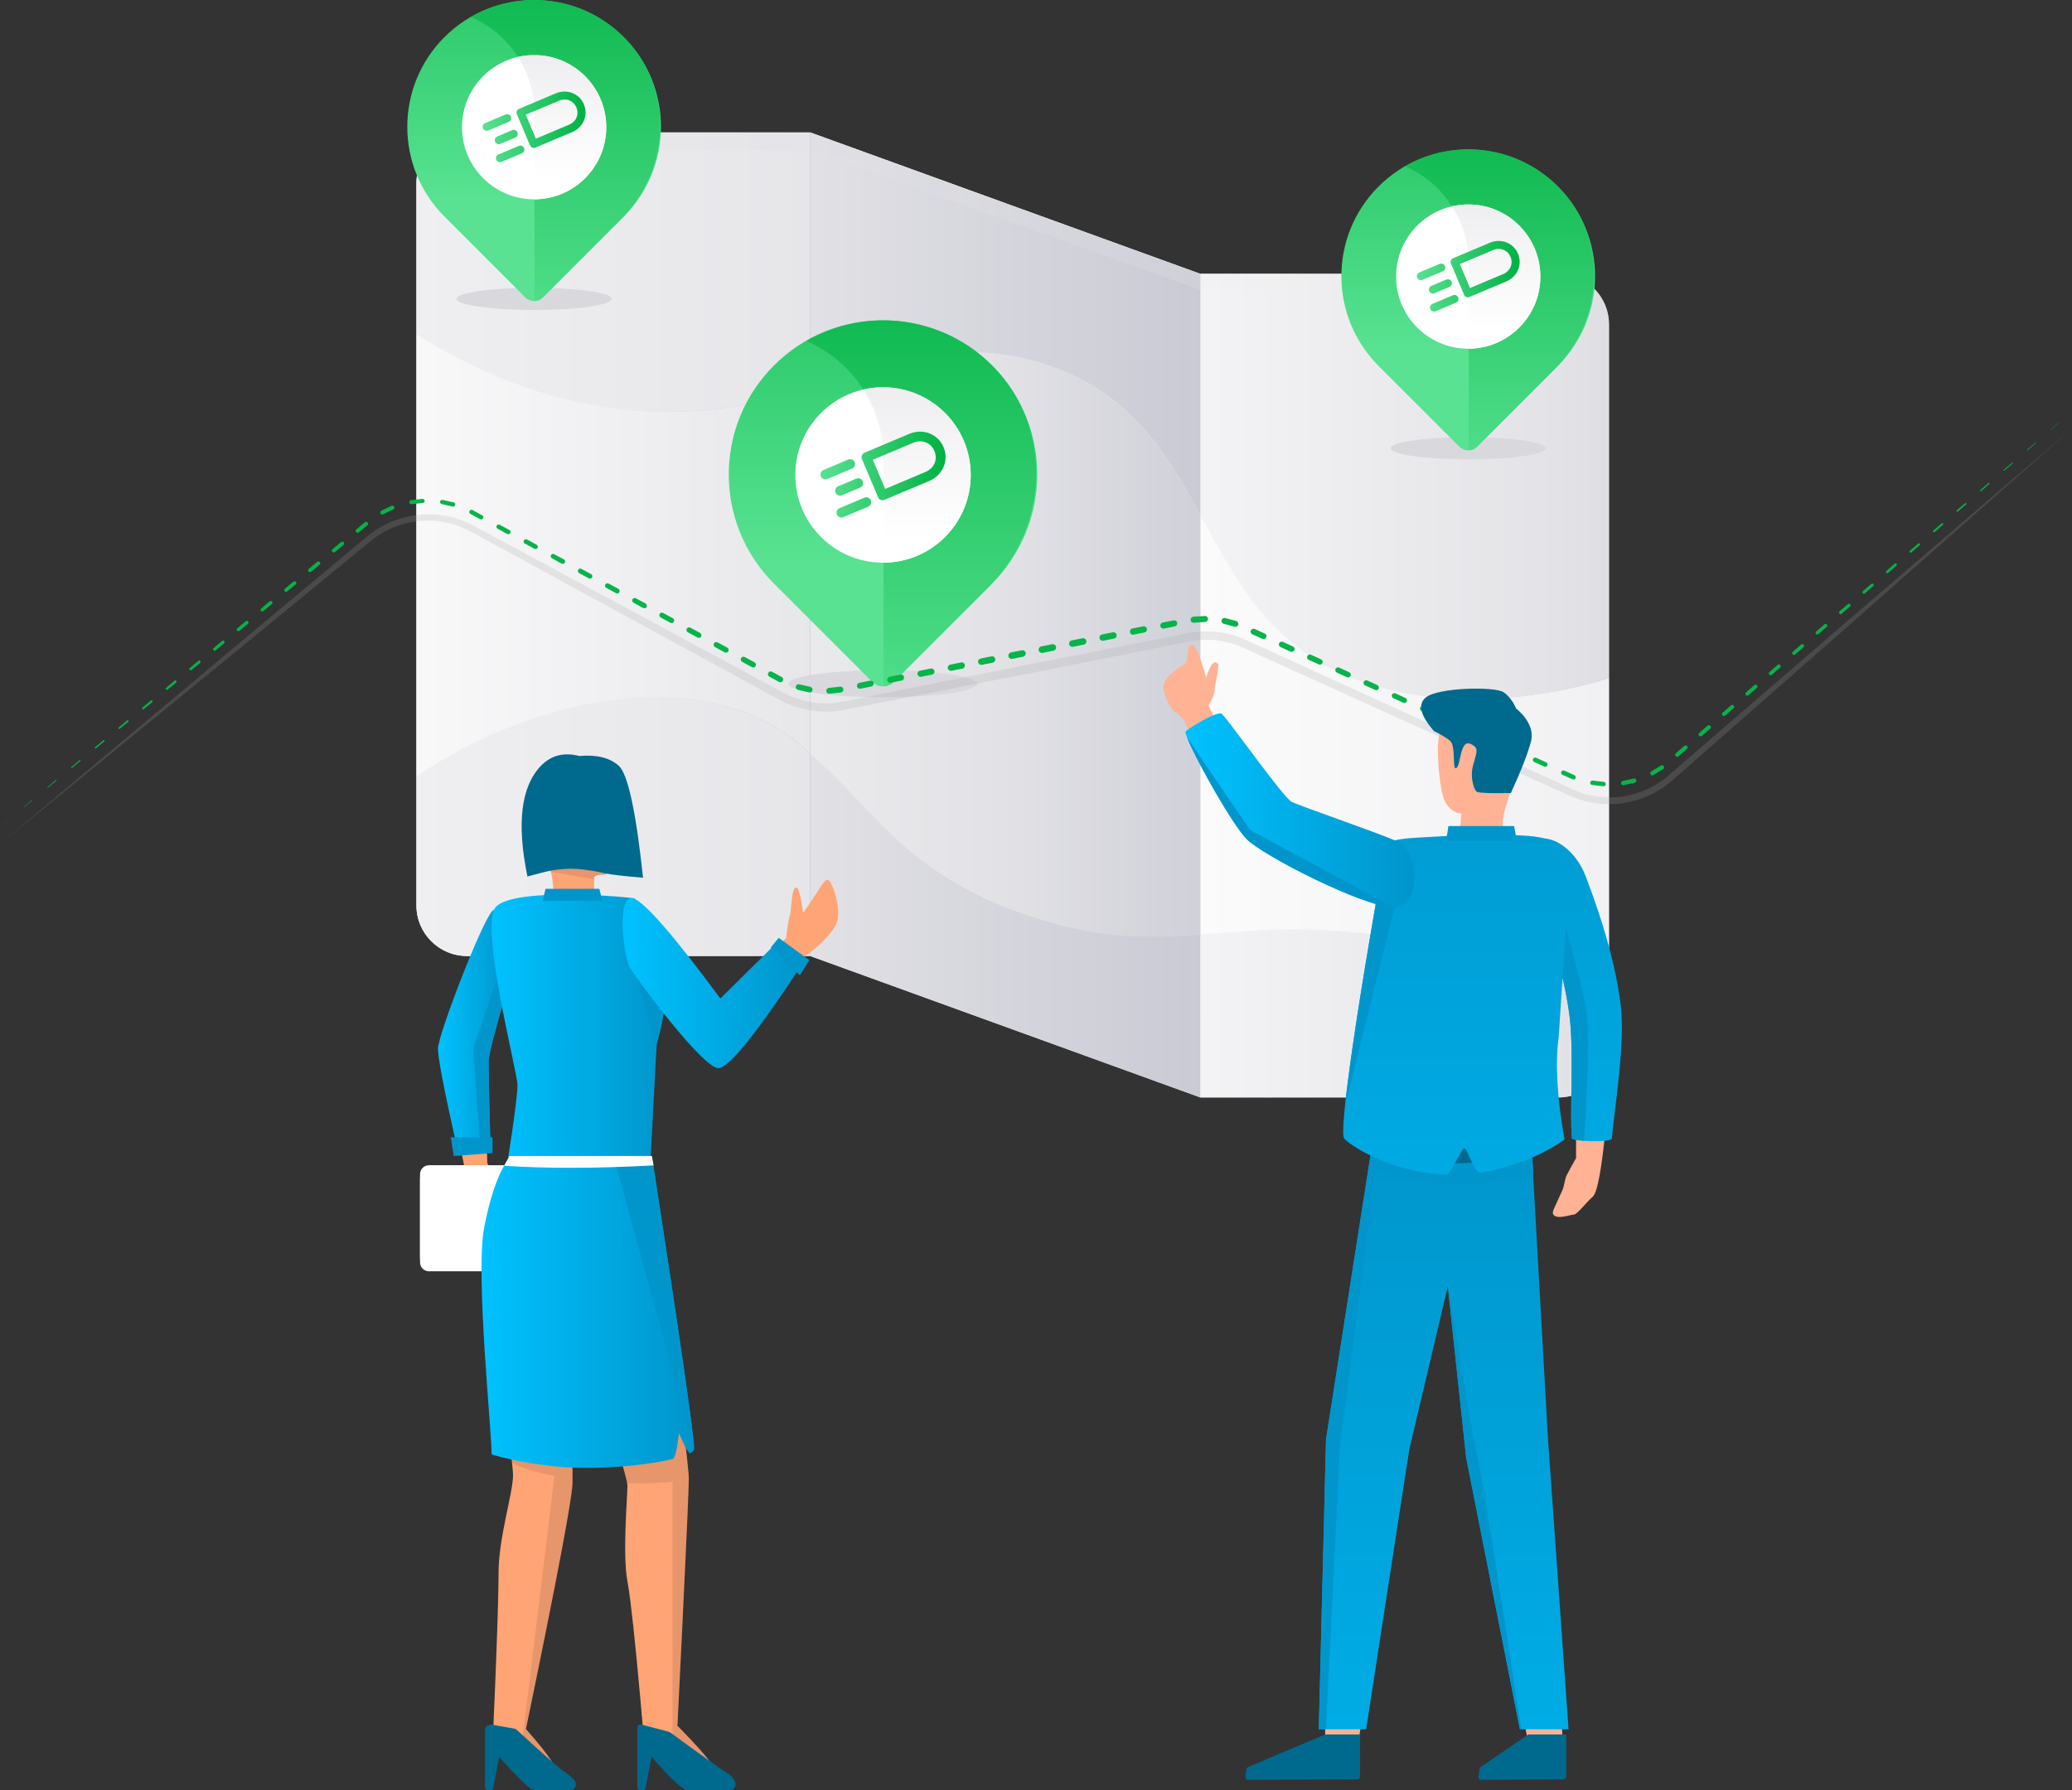 <?xml version="1.0" encoding="utf-8"?>
<!-- Generator: Adobe Illustrator 24.1.2, SVG Export Plug-In . SVG Version: 6.00 Build 0)  -->
<svg version="1.1" id="Livello_1" xmlns="http://www.w3.org/2000/svg" xmlns:xlink="http://www.w3.org/1999/xlink" x="0px" y="0px"
	 width="392.201px" height="338.907px" viewBox="0 0 392.201 338.907"
	 style="enable-background:new 0 0 392.201 338.907;" xml:space="preserve">
<rect x="0" y="0" width="392.201" height="338.907" fill="#333333" stroke="none"/>
<style type="text/css">
	.st0{fill:url(#Shape_1_);}
	.st1{fill:url(#Shape_3_);}
	.st2{fill:url(#Path_1_);}
	.st3{fill:url(#Rectangle_1_);}
	.st4{fill:url(#Rectangle_2_);stroke:#0071A1;stroke-width:1.362;}
	.st5{fill:#00698E;}
	.st6{fill:#E69C95;}
	.st7{fill:url(#Path-43_1_);}
	.st8{fill:#0096CC;}
	.st9{fill:#FFADA6;}
	.st10{fill:#372630;}
	.st11{fill:none;stroke:#ED7F76;stroke-width:0.412;stroke-linecap:round;}
	.st12{fill:#ED7F76;}
	.st13{fill:none;stroke:#4D3544;stroke-width:0.495;stroke-linecap:round;}
	.st14{fill-opacity:0.096;}
	.st15{fill:url(#Rectangle_3_);}
	.st16{fill:#0071A1;}
	.st17{fill:url(#Rectangle_4_);}
	.st18{fill:url(#Rectangle_5_);}
	.st19{fill:url(#Rectangle_6_);}
	.st20{fill:url(#Rectangle_7_);}
	.st21{fill:url(#Path-38_1_);}
	.st22{fill-opacity:0.254;}
	.st23{fill:url(#Path-38_2_);}
	.st24{fill:#009B37;}
	.st25{fill:url(#Path-43_2_);}
	.st26{fill:url(#Path-40_1_);}
	.st27{fill:#182160;}
	.st28{fill:#0090CF;}
	.st29{fill:#A1B2F2;}
	.st30{fill:url(#Oval_3_);}
	.st31{fill:url(#Oval_4_);}
	.st32{fill:#FFB294;}
	.st33{fill:none;stroke:#A86F59;stroke-width:0.833;stroke-linecap:round;}
	.st34{fill:none;stroke:#A86F59;stroke-width:0.495;stroke-linecap:round;}
	.st35{fill:#FFFFFF;}
	.st36{fill:url(#Path-4_1_);}
	.st37{fill-opacity:0.27;}
	.st38{fill:url(#Path-87_1_);}
	.st39{fill:url(#Path-9_1_);}
	.st40{fill:url(#Path-11_1_);}
	.st41{fill:url(#Path-88_1_);}
	.st42{fill:url(#Path_8_);}
	.st43{fill:url(#Path-89_1_);}
	.st44{fill:url(#Path_9_);}
	.st45{fill:url(#Oval_5_);}
	.st46{fill:url(#Oval_6_);}
	.st47{fill:url(#Rectangle_8_);}
	.st48{fill:url(#Rectangle_9_);}
	.st49{fill:url(#Path_10_);}
	.st50{fill:url(#Path_11_);}
	.st51{fill:url(#Shape_4_);}
	.st52{fill:url(#Path_12_);}
	.st53{fill:url(#Combined-Shape_1_);}
	.st54{fill:url(#Rectangle_10_);}
	.st55{fill:url(#Rectangle_11_);}
	.st56{fill:url(#SVGID_1_);}
	.st57{fill:url(#SVGID_2_);}
	.st58{fill:url(#SVGID_3_);}
	.st59{fill:url(#SVGID_4_);}
	.st60{fill:url(#SVGID_5_);}
	.st61{fill:url(#SVGID_6_);}
	.st62{fill:url(#SVGID_7_);}
	.st63{fill:url(#SVGID_8_);}
	.st64{fill:url(#SVGID_9_);}
	.st65{fill:url(#SVGID_10_);}
	.st66{fill:url(#SVGID_11_);}
	.st67{fill:url(#SVGID_12_);}
	.st68{opacity:0.17;fill:url(#SVGID_13_);}
	.st69{fill:#D8D8DD;}
	.st70{fill:url(#SVGID_14_);}
	.st71{fill:url(#SVGID_15_);}
	.st72{fill:url(#SVGID_16_);}
	.st73{fill:url(#SVGID_17_);}
	.st74{fill:url(#SVGID_18_);}
	.st75{fill:url(#SVGID_19_);}
	.st76{fill:url(#SVGID_20_);}
	.st77{fill:url(#SVGID_21_);}
	.st78{fill:url(#SVGID_22_);}
	.st79{fill:url(#SVGID_23_);}
	.st80{fill:url(#SVGID_24_);}
	.st81{fill:url(#SVGID_25_);}
	.st82{fill:url(#SVGID_26_);}
	.st83{fill:url(#SVGID_27_);}
	.st84{fill:url(#SVGID_28_);}
	.st85{fill:#06B449;}
	.st86{opacity:0.21;}
	.st87{fill:#A5A5A5;}
	.st88{fill:#FFA475;}
	.st89{fill:url(#Path-78_2_);}
	.st90{fill:url(#Rectangle_12_);}
	.st91{fill:url(#Rectangle_13_);}
	.st92{fill:url(#Rectangle_14_);}
	.st93{fill:url(#Path_13_);}
	.st94{fill:url(#Path_14_);}
	.st95{fill:url(#Path-80_1_);}
	.st96{fill:url(#Path-48_1_);}
	.st97{fill:url(#Path-4_2_);}
	.st98{fill:#C4D1FF;}
	.st99{fill:url(#Path_15_);}
	.st100{fill:url(#Path_16_);}
	.st101{fill:url(#Path-31_1_);}
</style>
<g>
	<g>
		
			<linearGradient id="SVGID_1_" gradientUnits="userSpaceOnUse" x1="227.202" y1="129.797" x2="304.562" y2="129.797">
			<stop  offset="0" style="stop-color:#FFFFFF"/>
			<stop  offset="0.516" style="stop-color:#E3E3E7"/>
			<stop  offset="1" style="stop-color:#A8ABBB"/>
		</linearGradient>
		<path class="st56" d="M304.562,61.412v136.77c0,5.287-4.286,9.574-9.574,9.574h-67.787
			v-155.917h67.787C300.276,51.838,304.562,56.124,304.562,61.412z"/>
		
			<linearGradient id="SVGID_2_" gradientUnits="userSpaceOnUse" x1="190.28" y1="58.132" x2="190.28" y2="344.434">
			<stop  offset="0" style="stop-color:#FFFFFF"/>
			<stop  offset="0.516" style="stop-color:#E3E3E7"/>
			<stop  offset="1" style="stop-color:#A8ABBB"/>
		</linearGradient>
		<polygon class="st57" points="227.202,51.838 227.202,207.755 153.357,180.983 153.357,25.067 		
			"/>
		
			<linearGradient id="SVGID_3_" gradientUnits="userSpaceOnUse" x1="78.824" y1="103.025" x2="153.357" y2="103.025">
			<stop  offset="0" style="stop-color:#FFFFFF"/>
			<stop  offset="0.516" style="stop-color:#E3E3E7"/>
			<stop  offset="1" style="stop-color:#A8ABBB"/>
		</linearGradient>
		<path class="st58" d="M153.357,25.067v155.916H88.398c-5.287,0-9.574-4.286-9.574-9.574
			V34.641c0-5.287,4.286-9.574,9.574-9.574H153.357z"/>
		
			<linearGradient id="SVGID_4_" gradientUnits="userSpaceOnUse" x1="196.099" y1="143.295" x2="614.14" y2="143.295">
			<stop  offset="0" style="stop-color:#FFFFFF"/>
			<stop  offset="0.516" style="stop-color:#E3E3E7"/>
			<stop  offset="1" style="stop-color:#A8ABBB"/>
		</linearGradient>
		<path class="st59" d="M304.562,128.348v60.752c-10.963-5.021-22.187-7.611-31.262-9.707
			c-1.515-0.349-2.985-0.665-4.416-0.954c-1.686-0.337-3.314-0.634-4.889-0.891
			c-16.063-2.638-26.712-1.375-36.792-0.649V97.49
			c6.893,12.605,13.425,25.551,30.737,31.584
			C271.708,133.873,288.972,133.143,304.562,128.348z"/>
		
			<linearGradient id="SVGID_5_" gradientUnits="userSpaceOnUse" x1="54.735" y1="122.015" x2="310.125" y2="122.015">
			<stop  offset="0" style="stop-color:#FFFFFF"/>
			<stop  offset="0.516" style="stop-color:#E3E3E7"/>
			<stop  offset="1" style="stop-color:#A8ABBB"/>
		</linearGradient>
		<path class="st60" d="M227.202,97.491v79.408c-9.653,0.697-18.786,0.902-31.66-3.28
			c-24.486-7.951-30.602-21.405-42.185-30.895V73.306
			c15.787-4.376,27.994-9.55,44.104-4.451
			C213.897,74.059,220.71,85.622,227.202,97.491z"/>
		
			<linearGradient id="SVGID_6_" gradientUnits="userSpaceOnUse" x1="50.07" y1="105.166" x2="286.61" y2="105.166">
			<stop  offset="0" style="stop-color:#FFFFFF"/>
			<stop  offset="0.516" style="stop-color:#E3E3E7"/>
			<stop  offset="1" style="stop-color:#A8ABBB"/>
		</linearGradient>
		<path class="st61" d="M153.357,73.306v69.418c-3.86-3.681-8.427-6.766-14.895-8.7
			c-18.11-5.418-42.087,0.872-59.638,12.956V63.352
			c13.176,8.157,28.49,14.121,45.614,14.578
			C136.082,78.24,145.268,75.915,153.357,73.306z"/>
		
			<linearGradient id="SVGID_7_" gradientUnits="userSpaceOnUse" x1="180.237" y1="92.084" x2="401.958" y2="92.084">
			<stop  offset="0" style="stop-color:#FFFFFF"/>
			<stop  offset="0.516" style="stop-color:#E3E3E7"/>
			<stop  offset="1" style="stop-color:#A8ABBB"/>
		</linearGradient>
		<path class="st62" d="M304.561,61.413v66.936c-7.956,2.446-16.35,3.835-24.49,3.969
			c-7.812,0.132-15.392-0.893-22.132-3.243c-0.121-0.042-0.243-0.086-0.364-0.132
			c-17.04-6.084-23.528-18.936-30.373-31.452V51.839h67.786
			c2.757,0,5.241,1.165,6.988,3.029C303.58,56.58,304.561,58.881,304.561,61.413z"/>
		<linearGradient id="SVGID_8_" gradientUnits="userSpaceOnUse" x1="-53.297" y1="61.279" x2="332.314" y2="61.279">
			<stop  offset="0" style="stop-color:#FFFFFF"/>
			<stop  offset="0.516" style="stop-color:#E3E3E7"/>
			<stop  offset="1" style="stop-color:#A8ABBB"/>
		</linearGradient>
		<path class="st63" d="M227.202,51.839v45.652c-6.494-11.868-13.306-23.431-29.741-28.634
			c-2.477-0.785-4.86-1.324-7.18-1.663c-6.743-0.983-12.935-0.257-19.247,1.195
			c-5.638,1.297-11.37,3.172-17.676,4.921V25.067l17.676,6.408l19.247,6.979
			L227.202,51.839z"/>
		
			<linearGradient id="SVGID_9_" gradientUnits="userSpaceOnUse" x1="-56.066" y1="51.511" x2="400.634" y2="51.511">
			<stop  offset="0" style="stop-color:#FFFFFF"/>
			<stop  offset="0.516" style="stop-color:#E3E3E7"/>
			<stop  offset="1" style="stop-color:#A8ABBB"/>
		</linearGradient>
		<path class="st64" d="M153.358,25.066v48.239c-8.09,2.609-17.277,4.935-28.919,4.624
			c-17.124-0.456-32.438-6.421-45.614-14.578V34.639
			c0-2.379,0.866-4.557,2.305-6.23c1.755-2.046,4.36-3.343,7.268-3.343H153.358z
			"/>
		
			<linearGradient id="SVGID_10_" gradientUnits="userSpaceOnUse" x1="-56.066" y1="156.523" x2="400.634" y2="156.523">
			<stop  offset="0" style="stop-color:#FFFFFF"/>
			<stop  offset="0.516" style="stop-color:#E3E3E7"/>
			<stop  offset="1" style="stop-color:#A8ABBB"/>
		</linearGradient>
		<path class="st65" d="M153.358,142.725v38.258H88.399c-0.45,0-0.891-0.031-1.324-0.092
			c-1.527-0.209-2.939-0.78-4.149-1.626c-2.479-1.73-4.103-4.603-4.103-7.856
			v-24.429c17.55-12.084,41.528-18.375,59.639-12.956
			C144.931,135.959,149.498,139.043,153.358,142.725z"/>
		
			<linearGradient id="SVGID_11_" gradientUnits="userSpaceOnUse" x1="-53.297" y1="175.24" x2="332.314" y2="175.24">
			<stop  offset="0" style="stop-color:#FFFFFF"/>
			<stop  offset="0.516" style="stop-color:#E3E3E7"/>
			<stop  offset="1" style="stop-color:#A8ABBB"/>
		</linearGradient>
		<path class="st66" d="M227.202,176.898v30.858l-36.921-13.385l-19.247-6.979l-17.676-6.408
			v-38.26c6.237,5.109,10.887,11.368,17.676,17.299
			c4.864,4.249,10.822,8.329,19.247,11.697c1.655,0.663,3.406,1.297,5.262,1.9
			C208.417,177.802,217.549,177.597,227.202,176.898z"/>
		
			<linearGradient id="SVGID_12_" gradientUnits="userSpaceOnUse" x1="180.237" y1="191.855" x2="401.958" y2="191.855">
			<stop  offset="0" style="stop-color:#FFFFFF"/>
			<stop  offset="0.516" style="stop-color:#E3E3E7"/>
			<stop  offset="1" style="stop-color:#A8ABBB"/>
		</linearGradient>
		<path class="st67" d="M304.561,189.101v9.082c0,5.287-4.287,9.573-9.573,9.573h-67.786
			v-30.856c8.674-0.626,17.768-1.646,30.373-0.239
			c2.042,0.226,4.178,0.519,6.419,0.887c1.575,0.257,3.203,0.554,4.889,0.891
			c1.431,0.289,2.902,0.605,4.416,0.954c2.146,0.496,4.414,1.019,6.772,1.596
			C287.672,182.852,296.193,185.268,304.561,189.101z"/>
		
			<linearGradient id="SVGID_13_" gradientUnits="userSpaceOnUse" x1="191.553" y1="105.7" x2="191.553" y2="-27.977">
			<stop  offset="0" style="stop-color:#FFFFFF"/>
			<stop  offset="0.516" style="stop-color:#E3E3E7"/>
			<stop  offset="1" style="stop-color:#A8ABBB"/>
		</linearGradient>
		<path class="st68" d="M301.976,54.867h-74.774l-73.844-26.457H81.13
			c1.755-2.046,4.359-3.343,7.268-3.343h64.96l73.844,26.771h67.787
			C297.746,51.838,300.229,53.003,301.976,54.867z"/>
	</g>
	<g>
		<g>
			<g>
				<path class="st69" d="M185.003,129.445c0,1.409-7.997,2.552-17.861,2.552
					c-9.864,0-17.861-1.143-17.861-2.552c0-1.409,7.997-2.552,17.861-2.552
					C177.006,126.893,185.003,128.035,185.003,129.445z"/>
				
					<linearGradient id="SVGID_14_" gradientUnits="userSpaceOnUse" x1="167.141" y1="106.198" x2="167.141" y2="12.896">
					<stop  offset="0" style="stop-color:#58E291"/>
					<stop  offset="1" style="stop-color:#00B143"/>
				</linearGradient>
				<path class="st70" d="M187.787,110.476l-18.615,18.615c-1.121,1.121-2.939,1.121-4.06,0
					l-18.615-18.615c-11.402-11.402-11.402-29.889,0-41.291l0,0
					c11.402-11.402,29.889-11.402,41.291,0l0,0
					C199.189,80.587,199.189,99.074,187.787,110.476z"/>
				
					<linearGradient id="SVGID_15_" gradientUnits="userSpaceOnUse" x1="174.376" y1="140.502" x2="174.376" y2="42.02">
					<stop  offset="0" style="stop-color:#58E291"/>
					<stop  offset="1" style="stop-color:#00B143"/>
				</linearGradient>
				<path class="st71" d="M152.604,64.54L152.604,64.54
					c8.888,3.839,14.644,12.595,14.644,22.276v43.106
					c0.699-0.026,1.39-0.298,1.924-0.831l18.067-18.067
					c11.309-11.309,12.072-29.793,1.023-41.355
					C178.733,59.699,163.95,58.011,152.604,64.54z"/>
			</g>
			
				<linearGradient id="SVGID_16_" gradientUnits="userSpaceOnUse" x1="167.141" y1="71.173" x2="167.141" y2="-20.217">
				<stop  offset="0" style="stop-color:#FFFFFF"/>
				<stop  offset="0.516" style="stop-color:#E3E3E7"/>
				<stop  offset="1" style="stop-color:#A8ABBB"/>
			</linearGradient>
			<path class="st72" d="M183.744,89.919c0,9.169-7.433,16.602-16.603,16.602
				c-9.17,0-16.603-7.433-16.603-16.602c0-9.169,7.433-16.603,16.603-16.603
				C176.311,73.316,183.744,80.749,183.744,89.919z"/>
			
				<linearGradient id="SVGID_17_" gradientUnits="userSpaceOnUse" x1="173.581" y1="101.877" x2="173.581" y2="8.635">
				<stop  offset="0" style="stop-color:#FFFFFF"/>
				<stop  offset="0.516" style="stop-color:#E3E3E7"/>
				<stop  offset="1" style="stop-color:#A8ABBB"/>
			</linearGradient>
			<path class="st73" d="M167.141,73.316c-1.282,0-2.524,0.159-3.723,0.434
				c2.446,3.824,3.829,8.332,3.829,13.066v19.699
				c9.12-0.058,16.496-7.464,16.496-16.597
				C183.744,80.749,176.311,73.316,167.141,73.316z"/>
		</g>
		
			<linearGradient id="SVGID_18_" gradientUnits="userSpaceOnUse" x1="155.301" y1="89.843" x2="178.982" y2="89.843">
			<stop  offset="0" style="stop-color:#58E291"/>
			<stop  offset="1" style="stop-color:#00B143"/>
		</linearGradient>
		<path class="st74" d="M178.597,84.653c-0.515-1.221-1.47-2.151-2.689-2.619
			c-1.205-0.462-2.548-0.429-3.782,0.091l-8.474,3.57
			c-0.477,0.201-0.694,0.733-0.494,1.211l3.043,7.222
			c0.097,0.23,0.275,0.407,0.502,0.5c0.111,0.045,0.228,0.068,0.344,0.068
			c0.123,0,0.247-0.025,0.364-0.074l8.474-3.571
			c1.235-0.52,2.196-1.459,2.707-2.643
			C179.11,87.208,179.112,85.875,178.597,84.653z M176.902,87.686
			c-0.306,0.729-0.922,1.32-1.734,1.662l-7.623,3.212l-2.326-5.52l7.623-3.212
			c0.812-0.343,1.664-0.371,2.4-0.08c0.725,0.286,1.302,0.867,1.625,1.634
			C177.192,86.149,177.204,86.967,176.902,87.686z M158.156,93.266
			c-0.097-0.23-0.099-0.481-0.006-0.708c0.092-0.227,0.27-0.405,0.499-0.502
			l3.441-1.45c0.23-0.096,0.482-0.099,0.708-0.007
			c0.227,0.092,0.405,0.27,0.502,0.499c0.201,0.477-0.016,1.008-0.492,1.21
			l-3.441,1.45c-0.118,0.049-0.242,0.074-0.365,0.074
			c-0.117,0-0.233-0.022-0.343-0.067C158.431,93.673,158.253,93.496,158.156,93.266z
			 M161.286,88.697l-4.699,1.98c-0.121,0.051-0.245,0.075-0.367,0.075
			c-0.358,0-0.694-0.211-0.844-0.567c-0.201-0.478,0.016-1.009,0.494-1.21
			l4.699-1.98c0.23-0.096,0.481-0.099,0.708-0.007
			c0.227,0.092,0.405,0.269,0.502,0.499c0.097,0.23,0.099,0.481,0.007,0.708
			C161.693,88.422,161.515,88.6,161.286,88.697z M164.821,94.71
			c0.201,0.478-0.016,1.009-0.492,1.21l-4.699,1.98
			c-0.121,0.051-0.245,0.075-0.367,0.075c-0.359,0-0.694-0.211-0.844-0.568
			c-0.097-0.23-0.099-0.482-0.006-0.708c0.093-0.227,0.27-0.404,0.5-0.501
			l4.699-1.98c0.23-0.097,0.481-0.099,0.708-0.007
			C164.546,94.303,164.724,94.48,164.821,94.71z"/>
	</g>
	<g>
		<g>
			<g>
				<path class="st69" d="M115.789,56.582c0,1.159-6.576,2.098-14.687,2.098
					c-8.111,0-14.687-0.939-14.687-2.098s6.576-2.099,14.687-2.099
					C109.213,54.484,115.789,55.423,115.789,56.582z"/>
				
					<linearGradient id="SVGID_19_" gradientUnits="userSpaceOnUse" x1="101.102" y1="37.467" x2="101.102" y2="-39.253">
					<stop  offset="0" style="stop-color:#58E291"/>
					<stop  offset="1" style="stop-color:#00B143"/>
				</linearGradient>
				<path class="st75" d="M118.078,40.985l-15.307,15.307c-0.922,0.922-2.417,0.922-3.339,0
					l-15.307-15.307c-9.376-9.376-9.376-24.577,0-33.953l0,0
					c9.376-9.376,24.577-9.376,33.953,0l0,0
					C127.454,16.408,127.454,31.609,118.078,40.985z"/>
				
					<linearGradient id="SVGID_20_" gradientUnits="userSpaceOnUse" x1="107.05" y1="65.675" x2="107.05" y2="-15.305">
					<stop  offset="0" style="stop-color:#58E291"/>
					<stop  offset="1" style="stop-color:#00B143"/>
				</linearGradient>
				<path class="st76" d="M89.148,3.213L89.148,3.213
					c7.308,3.157,12.041,10.356,12.041,18.317v35.445
					c0.575-0.021,1.143-0.245,1.582-0.683l14.856-14.856
					c9.299-9.299,9.927-24.498,0.841-34.005C110.633-0.768,98.478-2.156,89.148,3.213
					z"/>
			</g>
			
				<linearGradient id="SVGID_21_" gradientUnits="userSpaceOnUse" x1="101.102" y1="8.667" x2="101.102" y2="-66.481">
				<stop  offset="0" style="stop-color:#FFFFFF"/>
				<stop  offset="0.516" style="stop-color:#E3E3E7"/>
				<stop  offset="1" style="stop-color:#A8ABBB"/>
			</linearGradient>
			<path class="st77" d="M114.754,24.081c0,7.54-6.112,13.652-13.652,13.652
				c-7.54,0-13.652-6.112-13.652-13.652c0-7.54,6.112-13.652,13.652-13.652
				C108.642,10.429,114.754,16.541,114.754,24.081z"/>
			
				<linearGradient id="SVGID_22_" gradientUnits="userSpaceOnUse" x1="106.397" y1="33.914" x2="106.397" y2="-42.757">
				<stop  offset="0" style="stop-color:#FFFFFF"/>
				<stop  offset="0.516" style="stop-color:#E3E3E7"/>
				<stop  offset="1" style="stop-color:#A8ABBB"/>
			</linearGradient>
			<path class="st78" d="M101.102,10.429c-1.054,0-2.076,0.131-3.061,0.357
				c2.011,3.145,3.149,6.851,3.149,10.744V37.728
				c7.499-0.047,13.565-6.137,13.565-13.647
				C114.754,16.541,108.642,10.429,101.102,10.429z"/>
		</g>
		
			<linearGradient id="SVGID_23_" gradientUnits="userSpaceOnUse" x1="91.366" y1="24.018" x2="110.838" y2="24.018">
			<stop  offset="0" style="stop-color:#58E291"/>
			<stop  offset="1" style="stop-color:#00B143"/>
		</linearGradient>
		<path class="st79" d="M110.522,19.751c-0.423-1.004-1.209-1.769-2.211-2.153
			c-0.991-0.38-2.095-0.353-3.11,0.074l-6.968,2.936
			c-0.392,0.166-0.571,0.603-0.406,0.995l2.503,5.938
			c0.08,0.189,0.226,0.335,0.413,0.411c0.091,0.037,0.187,0.056,0.283,0.056
			c0.101,0,0.203-0.02,0.3-0.061l6.968-2.936
			c1.015-0.428,1.806-1.199,2.226-2.174
			C110.943,21.852,110.945,20.756,110.522,19.751z M109.128,22.245
			c-0.252,0.6-0.758,1.085-1.426,1.366l-6.268,2.641l-1.912-4.539l6.268-2.641
			c0.668-0.282,1.368-0.305,1.974-0.066c0.596,0.235,1.071,0.713,1.337,1.344
			C109.366,20.981,109.376,21.654,109.128,22.245z M93.713,26.833
			c-0.08-0.189-0.082-0.396-0.005-0.583c0.076-0.186,0.222-0.333,0.411-0.413
			l2.829-1.192c0.189-0.079,0.396-0.082,0.582-0.006
			c0.187,0.076,0.333,0.222,0.413,0.411c0.165,0.392-0.013,0.829-0.405,0.995
			l-2.829,1.192c-0.097,0.041-0.199,0.061-0.3,0.061
			c-0.096,0-0.192-0.018-0.282-0.055C93.94,27.168,93.793,27.022,93.713,26.833z
			 M96.287,23.076l-3.864,1.628c-0.1,0.042-0.202,0.062-0.302,0.062
			c-0.295,0-0.57-0.173-0.694-0.466c-0.165-0.393,0.013-0.829,0.406-0.995
			l3.864-1.628c0.189-0.079,0.396-0.081,0.582-0.006
			c0.187,0.076,0.333,0.222,0.413,0.411c0.08,0.189,0.082,0.396,0.006,0.583
			C96.621,22.85,96.476,22.997,96.287,23.076z M99.194,28.021
			c0.165,0.393-0.013,0.83-0.405,0.995l-3.864,1.628
			c-0.1,0.042-0.201,0.062-0.301,0.062c-0.295,0-0.57-0.174-0.694-0.467
			c-0.08-0.189-0.081-0.396-0.005-0.583c0.076-0.186,0.222-0.332,0.411-0.412
			l3.864-1.628c0.189-0.08,0.396-0.082,0.582-0.006
			C98.967,27.686,99.114,27.831,99.194,28.021z"/>
	</g>
	<g>
		<g>
			<g>
				<path class="st69" d="M292.601,84.859c0,1.159-6.576,2.098-14.687,2.098
					c-8.111,0-14.687-0.939-14.687-2.098s6.576-2.099,14.687-2.099
					C286.025,82.76,292.601,83.7,292.601,84.859z"/>
				
					<linearGradient id="SVGID_24_" gradientUnits="userSpaceOnUse" x1="277.914" y1="65.744" x2="277.914" y2="-10.976">
					<stop  offset="0" style="stop-color:#58E291"/>
					<stop  offset="1" style="stop-color:#00B143"/>
				</linearGradient>
				<path class="st80" d="M294.89,69.261l-15.307,15.307c-0.922,0.922-2.417,0.922-3.339,0
					l-15.307-15.307c-9.376-9.376-9.376-24.577,0-33.953l0,0
					c9.376-9.376,24.577-9.376,33.953,0l0,0
					C304.266,44.684,304.266,59.885,294.89,69.261z"/>
				
					<linearGradient id="SVGID_25_" gradientUnits="userSpaceOnUse" x1="283.863" y1="93.951" x2="283.863" y2="12.972">
					<stop  offset="0" style="stop-color:#58E291"/>
					<stop  offset="1" style="stop-color:#00B143"/>
				</linearGradient>
				<path class="st81" d="M265.961,31.489L265.961,31.489
					c7.308,3.157,12.041,10.356,12.041,18.317V85.252
					c0.575-0.021,1.143-0.245,1.582-0.683L294.439,69.713
					c9.299-9.299,9.927-24.498,0.841-34.005
					C287.445,27.508,275.29,26.121,265.961,31.489z"/>
			</g>
			
				<linearGradient id="SVGID_26_" gradientUnits="userSpaceOnUse" x1="277.914" y1="36.943" x2="277.914" y2="-38.204">
				<stop  offset="0" style="stop-color:#FFFFFF"/>
				<stop  offset="0.516" style="stop-color:#E3E3E7"/>
				<stop  offset="1" style="stop-color:#A8ABBB"/>
			</linearGradient>
			<path class="st82" d="M291.566,52.358c0,7.54-6.112,13.652-13.652,13.652
				c-7.54,0-13.652-6.112-13.652-13.652c0-7.54,6.112-13.652,13.652-13.652
				C285.454,38.706,291.566,44.818,291.566,52.358z"/>
			
				<linearGradient id="SVGID_27_" gradientUnits="userSpaceOnUse" x1="283.21" y1="62.191" x2="283.21" y2="-14.48">
				<stop  offset="0" style="stop-color:#FFFFFF"/>
				<stop  offset="0.516" style="stop-color:#E3E3E7"/>
				<stop  offset="1" style="stop-color:#A8ABBB"/>
			</linearGradient>
			<path class="st83" d="M277.914,38.706c-1.054,0-2.076,0.131-3.061,0.357
				c2.011,3.145,3.149,6.851,3.149,10.744v16.198
				c7.499-0.048,13.565-6.137,13.565-13.647
				C291.566,44.818,285.454,38.706,277.914,38.706z"/>
		</g>
		
			<linearGradient id="SVGID_28_" gradientUnits="userSpaceOnUse" x1="268.178" y1="52.295" x2="287.65" y2="52.295">
			<stop  offset="0" style="stop-color:#58E291"/>
			<stop  offset="1" style="stop-color:#00B143"/>
		</linearGradient>
		<path class="st84" d="M287.334,48.028c-0.423-1.004-1.209-1.769-2.211-2.153
			c-0.991-0.38-2.095-0.353-3.11,0.074l-6.968,2.936
			c-0.392,0.166-0.571,0.603-0.406,0.995l2.503,5.938
			c0.08,0.189,0.226,0.335,0.413,0.411c0.091,0.037,0.187,0.056,0.283,0.056
			c0.101,0,0.203-0.02,0.3-0.061l6.968-2.936
			c1.015-0.428,1.806-1.199,2.226-2.174
			C287.756,50.129,287.757,49.033,287.334,48.028z M285.94,50.522
			c-0.252,0.6-0.758,1.085-1.426,1.366l-6.268,2.641l-1.912-4.539l6.268-2.641
			c0.668-0.282,1.368-0.305,1.974-0.066c0.596,0.235,1.071,0.713,1.337,1.344
			C286.178,49.258,286.189,49.931,285.94,50.522z M270.526,55.11
			c-0.08-0.189-0.082-0.396-0.005-0.583c0.076-0.186,0.222-0.333,0.411-0.413
			l2.829-1.192c0.189-0.079,0.396-0.082,0.582-0.006
			c0.187,0.076,0.333,0.222,0.413,0.411c0.165,0.392-0.013,0.829-0.405,0.995
			l-2.829,1.192c-0.097,0.041-0.199,0.061-0.3,0.061
			c-0.096,0-0.192-0.018-0.282-0.055C270.752,55.445,270.605,55.299,270.526,55.11z
			 M273.099,51.353l-3.864,1.628c-0.1,0.042-0.202,0.062-0.302,0.062
			c-0.295,0-0.57-0.173-0.694-0.466c-0.165-0.393,0.013-0.829,0.406-0.995
			l3.864-1.628c0.189-0.079,0.396-0.081,0.582-0.006
			c0.187,0.076,0.333,0.222,0.413,0.411c0.08,0.189,0.082,0.396,0.006,0.583
			C273.434,51.127,273.288,51.274,273.099,51.353z M276.006,56.297
			c0.165,0.393-0.013,0.83-0.405,0.995l-3.864,1.628
			c-0.1,0.042-0.201,0.062-0.301,0.062c-0.295,0-0.57-0.174-0.694-0.467
			c-0.08-0.189-0.081-0.396-0.005-0.583c0.076-0.186,0.222-0.332,0.411-0.412
			l3.864-1.628c0.189-0.08,0.396-0.082,0.582-0.006
			S275.926,56.108,276.006,56.297z"/>
	</g>
	<g>
		<g>
			<path class="st85" d="M0,156.523l1.604-1.343c0.005-0.004,0.012-0.003,0.016,0.001
				c0.004,0.005,0.003,0.012-0.001,0.016H1.619L0,156.523z"/>
			<path class="st85" d="M4.493,152.764L6.097,151.421c0.018-0.015,0.045-0.013,0.06,0.005
				s0.013,0.045-0.005,0.06l-0,0l-1.619,1.325
				c-0.013,0.011-0.033,0.009-0.044-0.004
				C4.478,152.794,4.479,152.775,4.493,152.764z"/>
			<path class="st85" d="M8.985,149.004l1.604-1.343c0.031-0.026,0.078-0.022,0.104,0.009
				c0.026,0.031,0.022,0.078-0.009,0.104l-0.001,0l-1.619,1.325
				c-0.027,0.022-0.066,0.018-0.088-0.009
				C8.955,149.066,8.959,149.026,8.985,149.004z"/>
			<path class="st85" d="M13.478,145.245l1.604-1.343c0.045-0.037,0.111-0.031,0.148,0.013
				c0.037,0.044,0.031,0.111-0.013,0.148l-0.001,0.001l-1.619,1.325
				c-0.04,0.033-0.099,0.027-0.132-0.013
				C13.433,145.337,13.438,145.278,13.478,145.245z"/>
			<path class="st85" d="M17.97,141.486l1.604-1.343c0.058-0.048,0.144-0.041,0.192,0.017
				s0.041,0.144-0.017,0.192l-0.001,0.001l-1.619,1.325
				c-0.054,0.044-0.133,0.036-0.177-0.018
				C17.91,141.608,17.918,141.53,17.97,141.486z"/>
			<path class="st85" d="M22.463,137.727l1.604-1.343c0.071-0.06,0.177-0.05,0.237,0.021
				c0.059,0.071,0.05,0.177-0.021,0.237l-0.001,0.001l-1.619,1.325
				c-0.067,0.055-0.166,0.045-0.22-0.022
				C22.388,137.88,22.397,137.782,22.463,137.727z"/>
			<path class="st85" d="M26.956,133.968l1.604-1.343c0.084-0.071,0.21-0.059,0.281,0.025
				c0.071,0.084,0.06,0.21-0.025,0.281l-0.002,0.001l-1.619,1.325
				c-0.08,0.066-0.199,0.054-0.265-0.026
				C26.865,134.151,26.877,134.034,26.956,133.968z"/>
			<path class="st85" d="M31.448,130.208l1.604-1.343c0.098-0.082,0.243-0.069,0.325,0.029
				s0.069,0.243-0.029,0.325l-0.002,0.001l-1.619,1.325
				c-0.094,0.077-0.232,0.063-0.309-0.031
				C31.343,130.422,31.356,130.285,31.448,130.208z"/>
			<path class="st85" d="M35.941,126.449l1.604-1.343c0.111-0.093,0.276-0.078,0.369,0.033
				c0.093,0.111,0.078,0.276-0.033,0.369l-0.002,0.002l-1.619,1.325
				c-0.107,0.088-0.265,0.072-0.353-0.035
				C35.821,126.694,35.836,126.537,35.941,126.449z"/>
			<path class="st85" d="M40.434,122.69l1.604-1.343c0.124-0.104,0.309-0.088,0.413,0.037
				s0.088,0.309-0.037,0.413l-0.002,0.002l-1.619,1.325
				c-0.121,0.099-0.298,0.081-0.397-0.04
				C40.298,122.965,40.315,122.789,40.434,122.69z"/>
			<path class="st85" d="M44.926,118.931l1.609-1.337c0.135-0.112,0.335-0.094,0.447,0.041
				c0.112,0.135,0.094,0.335-0.041,0.447l-0.001,0.001l-1.614,1.331
				c-0.134,0.11-0.331,0.091-0.441-0.042S44.792,119.041,44.926,118.931z"/>
			<path class="st85" d="M49.432,115.187l1.609-1.337c0.14-0.116,0.347-0.097,0.462,0.043
				c0.116,0.139,0.097,0.346-0.043,0.462l-0.001,0.001l-1.614,1.331
				c-0.138,0.114-0.343,0.094-0.457-0.044
				C49.275,115.505,49.293,115.301,49.432,115.187z"/>
			<path class="st85" d="M53.938,111.444l1.609-1.337c0.144-0.12,0.358-0.1,0.478,0.044
				c0.12,0.144,0.1,0.358-0.044,0.478l-0.001,0.001l-1.614,1.331
				c-0.143,0.118-0.354,0.097-0.472-0.045
				C53.775,111.772,53.794,111.561,53.938,111.444z"/>
			<path class="st85" d="M58.443,107.7l1.609-1.337c0.149-0.124,0.369-0.103,0.493,0.045
				s0.103,0.369-0.046,0.493l-0.001,0.001l-1.614,1.331
				c-0.147,0.122-0.366,0.101-0.487-0.047S58.296,107.822,58.443,107.7z"/>
			<path class="st85" d="M62.949,103.957l1.609-1.337c0.153-0.127,0.381-0.106,0.508,0.047
				c0.127,0.153,0.106,0.381-0.047,0.508l-0.001,0.001l-1.614,1.331
				c-0.152,0.125-0.377,0.104-0.502-0.048
				C62.776,104.306,62.797,104.082,62.949,103.957z"/>
			<path class="st85" d="M67.455,100.213l1.609-1.337c0.158-0.131,0.392-0.11,0.523,0.048
				c0.131,0.158,0.11,0.392-0.048,0.523l-0.001,0.001l-1.614,1.331
				c-0.157,0.129-0.388,0.107-0.518-0.05
				C67.277,100.574,67.298,100.343,67.455,100.213z"/>
			<path class="st85" d="M72.196,96.672l1.927-0.926c0.19-0.091,0.418-0.011,0.51,0.179
				c0.091,0.19,0.011,0.418-0.179,0.509l-0.001,0.001l-0.041,0.02l-1.848,0.88
				l-0.041,0.02c-0.188,0.09-0.414,0.01-0.503-0.179
				C71.929,96.987,72.008,96.762,72.196,96.672z"/>
			<path class="st85" d="M77.815,94.681l2.124-0.243c0.216-0.025,0.41,0.13,0.435,0.345
				c0.025,0.215-0.13,0.41-0.345,0.435l-0.001,0l-0.046,0.005l-2.033,0.225
				l-0.046,0.005c-0.213,0.024-0.405-0.13-0.429-0.344S77.602,94.704,77.815,94.681z
				"/>
			<path class="st85" d="M83.779,94.64l2.088,0.467c0.217,0.049,0.354,0.264,0.305,0.481
				c-0.049,0.218-0.264,0.354-0.481,0.306l-0.001-0l-0.047-0.01l-1.993-0.453
				l-0.047-0.011c-0.215-0.049-0.35-0.263-0.301-0.478
				C83.351,94.726,83.563,94.591,83.779,94.64z"/>
			<path class="st85" d="M89.429,96.561l1.841,0.994c0.202,0.109,0.277,0.361,0.168,0.562
				c-0.109,0.202-0.36,0.277-0.562,0.168l-0.001-0.001l-1.837-1
				c-0.199-0.108-0.273-0.358-0.165-0.557C88.981,96.527,89.23,96.452,89.429,96.561
				z"/>
			<path class="st85" d="M94.584,99.343l1.841,0.994c0.207,0.112,0.284,0.37,0.172,0.577
				c-0.112,0.207-0.37,0.284-0.577,0.172l-0.001-0.001l-1.837-1
				c-0.205-0.111-0.28-0.367-0.169-0.572S94.38,99.232,94.584,99.343z"/>
			<path class="st85" d="M99.739,102.125l1.841,0.994c0.212,0.115,0.291,0.379,0.177,0.591
				c-0.115,0.212-0.379,0.291-0.591,0.177l-0.001-0.001l-1.837-1
				c-0.21-0.114-0.287-0.377-0.173-0.587S99.53,102.011,99.739,102.125z"/>
			<path class="st85" d="M104.894,104.908l1.841,0.994c0.218,0.117,0.299,0.389,0.181,0.606
				c-0.117,0.217-0.388,0.298-0.606,0.181l-0.001-0.001l-1.837-1
				c-0.215-0.117-0.294-0.386-0.177-0.602
				C104.411,104.871,104.679,104.791,104.894,104.908z"/>
			<path class="st85" d="M110.049,107.69l1.841,0.994c0.223,0.12,0.306,0.398,0.186,0.62
				c-0.12,0.223-0.398,0.306-0.621,0.186l-0.001-0.001l-1.837-1
				c-0.22-0.12-0.302-0.396-0.182-0.616S109.829,107.57,110.049,107.69z"/>
			<path class="st85" d="M115.204,110.473l1.841,0.994
				c0.228,0.123,0.313,0.407,0.19,0.635s-0.407,0.313-0.635,0.19l-0.001-0.001
				l-1.837-1c-0.225-0.123-0.309-0.405-0.186-0.631
				C114.698,110.434,114.979,110.35,115.204,110.473z"/>
			<path class="st85" d="M120.359,113.255l1.841,0.994c0.233,0.126,0.32,0.417,0.194,0.65
				c-0.126,0.233-0.417,0.32-0.65,0.194l-0.002-0.001l-1.837-1
				c-0.231-0.126-0.316-0.415-0.19-0.646
				C119.841,113.215,120.128,113.129,120.359,113.255z"/>
			<path class="st85" d="M125.514,116.037l1.841,0.994
				c0.239,0.129,0.327,0.426,0.199,0.665s-0.426,0.327-0.665,0.199l-0.001-0.001
				l-1.837-1c-0.236-0.128-0.323-0.424-0.195-0.66
				C124.984,115.997,125.278,115.909,125.514,116.037z"/>
			<path class="st85" d="M130.669,118.82l1.841,0.994
				c0.243,0.131,0.334,0.436,0.203,0.679c-0.131,0.243-0.436,0.334-0.679,0.203
				l-0.002-0.001l-1.837-1c-0.241-0.131-0.33-0.433-0.199-0.675
				S130.427,118.688,130.669,118.82z"/>
			<path class="st85" d="M135.823,121.602l1.841,0.994
				c0.249,0.134,0.342,0.445,0.208,0.694c-0.135,0.249-0.445,0.342-0.694,0.207
				l-0.002-0.001l-1.837-1c-0.246-0.134-0.337-0.443-0.203-0.689
				C135.27,121.56,135.577,121.468,135.823,121.602z"/>
			<path class="st85" d="M140.979,124.384l1.841,0.994c0.254,0.137,0.349,0.454,0.212,0.708
				c-0.137,0.254-0.454,0.349-0.708,0.212l-0.001-0.001l-1.837-1
				c-0.252-0.137-0.345-0.452-0.208-0.704
				C140.413,124.341,140.727,124.247,140.979,124.384z"/>
			<path class="st85" d="M146.133,127.167l1.841,0.994c0.259,0.14,0.356,0.464,0.216,0.723
				c-0.14,0.259-0.464,0.356-0.723,0.216l-0.002-0.001l-1.837-1
				c-0.257-0.14-0.352-0.461-0.212-0.719
				C145.556,127.123,145.876,127.027,146.133,127.167z"/>
			<path class="st85" d="M151.345,129.555l1.976,0.453l0.063,0.014
				c0.292,0.067,0.475,0.359,0.408,0.651c-0.067,0.292-0.358,0.475-0.651,0.408
				l-0.002-0l-2.1-0.489c-0.29-0.068-0.471-0.358-0.403-0.648
				c0.068-0.29,0.358-0.47,0.648-0.403L151.345,129.555z"/>
			<path class="st85" d="M156.956,130.219l2.013-0.22l0.066-0.007
				c0.304-0.033,0.578,0.187,0.611,0.491c0.033,0.304-0.187,0.578-0.491,0.611
				l-0.002,0l-2.145,0.226c-0.302,0.032-0.573-0.187-0.605-0.49
				c-0.032-0.302,0.187-0.573,0.49-0.605L156.956,130.219z"/>
			<path class="st85" d="M162.646,129.27l2.051-0.411c0.307-0.061,0.605,0.137,0.666,0.444
				c0.061,0.306-0.137,0.605-0.444,0.666l-0.002,0l-2.053,0.404
				c-0.305,0.06-0.6-0.139-0.66-0.443
				C162.145,129.625,162.342,129.33,162.646,129.27z"/>
			<path class="st85" d="M168.39,128.119l2.052-0.411c0.312-0.062,0.616,0.14,0.679,0.452
				c0.063,0.312-0.14,0.616-0.452,0.679l-0.002,0l-2.053,0.404
				c-0.311,0.061-0.612-0.141-0.673-0.452
				C167.879,128.481,168.08,128.18,168.39,128.119z"/>
			<path class="st85" d="M174.134,126.968l2.051-0.411
				c0.318-0.064,0.628,0.143,0.691,0.461c0.064,0.318-0.142,0.628-0.461,0.692
				l-0.002,0l-2.053,0.403c-0.316,0.062-0.623-0.144-0.685-0.46
				C173.614,127.337,173.817,127.03,174.134,126.968z"/>
			<path class="st85" d="M179.877,125.817l2.051-0.411
				c0.324-0.065,0.639,0.145,0.704,0.469c0.065,0.324-0.145,0.639-0.469,0.704
				l-0.002,0l-2.053,0.403c-0.322,0.063-0.635-0.146-0.698-0.469
				C179.347,126.193,179.555,125.88,179.877,125.817z"/>
			<path class="st85" d="M185.621,124.666l2.051-0.411c0.33-0.066,0.651,0.148,0.717,0.478
				s-0.148,0.651-0.478,0.717l-0.002,0l-2.053,0.403
				c-0.328,0.064-0.646-0.149-0.711-0.477
				C185.082,125.049,185.293,124.731,185.621,124.666z"/>
			<path class="st85" d="M191.365,123.515l2.051-0.411c0.336-0.067,0.663,0.15,0.73,0.486
				c0.067,0.336-0.15,0.662-0.486,0.73l-0.002,0l-2.053,0.403
				c-0.334,0.066-0.658-0.152-0.723-0.486
				C190.816,123.905,191.031,123.581,191.365,123.515z"/>
			<path class="st85" d="M197.108,122.365l2.053-0.405c0.338-0.067,0.667,0.154,0.733,0.492
				s-0.152,0.667-0.49,0.733l-2.052,0.41c-0.34,0.068-0.67-0.153-0.738-0.492
				c-0.068-0.34,0.152-0.67,0.492-0.738L197.108,122.365z"/>
			<path class="st85" d="M202.856,121.234l2.053-0.403c0.333-0.065,0.655,0.151,0.72,0.484
				c0.065,0.333-0.149,0.655-0.482,0.72l-2.051,0.411
				c-0.334,0.067-0.66-0.15-0.727-0.484c-0.067-0.334,0.15-0.66,0.484-0.727
				L202.856,121.234z"/>
			<path class="st85" d="M208.604,120.104l2.053-0.403c0.326-0.064,0.643,0.148,0.708,0.475
				s-0.146,0.643-0.473,0.707l-2.052,0.411c-0.328,0.066-0.648-0.147-0.714-0.476
				c-0.066-0.328,0.147-0.648,0.476-0.714L208.604,120.104z"/>
			<path class="st85" d="M214.352,118.974l2.053-0.403c0.321-0.063,0.632,0.146,0.695,0.467
				s-0.144,0.631-0.464,0.694l-2.051,0.411c-0.323,0.065-0.637-0.145-0.701-0.467
				c-0.065-0.323,0.144-0.636,0.467-0.701L214.352,118.974z"/>
			<path class="st85" d="M220.1,117.845l2.053-0.404
				c0.315-0.062,0.62,0.143,0.682,0.458c0.062,0.315-0.141,0.62-0.456,0.682
				l-2.051,0.411c-0.317,0.063-0.625-0.142-0.688-0.458s0.142-0.625,0.458-0.688
				L220.1,117.845z"/>
			<path class="st85" d="M225.894,116.749l2.158-0.143c0.313-0.021,0.585,0.217,0.605,0.53
				s-0.217,0.585-0.53,0.605l-0.066,0.005l-2.021,0.142l-0.068,0.005
				c-0.316,0.022-0.59-0.216-0.612-0.531c-0.022-0.316,0.216-0.59,0.531-0.612
				H225.894z"/>
			<path class="st85" d="M231.914,116.997l2.082,0.572c0.297,0.082,0.472,0.389,0.391,0.686
				c-0.082,0.297-0.389,0.472-0.686,0.39l-0.062-0.017l-1.955-0.529l-0.065-0.018
				c-0.3-0.081-0.477-0.39-0.396-0.689c0.081-0.3,0.39-0.477,0.689-0.396
				L231.914,116.997z"/>
			<path class="st85" d="M237.508,119.073l1.902,0.871c0.275,0.126,0.396,0.451,0.271,0.727
				c-0.126,0.275-0.45,0.397-0.725,0.271l-1.906-0.864
				c-0.278-0.126-0.401-0.453-0.275-0.731c0.126-0.278,0.453-0.401,0.731-0.275
				L237.508,119.073z"/>
			<path class="st85" d="M242.835,121.511l1.902,0.871
				c0.27,0.124,0.389,0.442,0.265,0.712c-0.124,0.27-0.441,0.39-0.711,0.266
				l-1.906-0.864c-0.272-0.124-0.393-0.444-0.27-0.717
				c0.124-0.272,0.444-0.393,0.717-0.27L242.835,121.511z"/>
			<path class="st85" d="M248.161,123.948l1.902,0.871c0.264,0.121,0.381,0.433,0.26,0.698
				c-0.121,0.265-0.432,0.382-0.696,0.261l-1.906-0.864
				c-0.267-0.121-0.385-0.435-0.264-0.702c0.121-0.267,0.435-0.385,0.702-0.264
				L248.161,123.948z"/>
			<path class="st85" d="M253.488,126.386l1.902,0.871
				c0.259,0.118,0.373,0.425,0.254,0.683c-0.119,0.259-0.423,0.374-0.682,0.255
				l-1.906-0.864c-0.261-0.118-0.377-0.427-0.259-0.688
				c0.119-0.261,0.427-0.377,0.688-0.259L253.488,126.386z"/>
			<path class="st85" d="M258.815,128.823l1.902,0.871c0.253,0.116,0.365,0.416,0.249,0.669
				c-0.116,0.254-0.414,0.366-0.667,0.25l-1.906-0.864
				c-0.256-0.116-0.369-0.417-0.253-0.673c0.116-0.256,0.417-0.369,0.674-0.253
				L258.815,128.823z"/>
			<path class="st85" d="M264.141,131.261l1.902,0.871c0.248,0.114,0.357,0.406,0.244,0.655
				c-0.114,0.248-0.405,0.358-0.653,0.244l-1.906-0.863
				c-0.25-0.114-0.361-0.409-0.248-0.659c0.114-0.25,0.409-0.362,0.659-0.248
				L264.141,131.261z"/>
			<path class="st85" d="M269.468,133.698l1.903,0.871
				c0.242,0.111,0.349,0.398,0.238,0.64c-0.111,0.243-0.396,0.35-0.639,0.239
				l-1.906-0.863c-0.245-0.111-0.354-0.4-0.243-0.645
				c0.111-0.245,0.4-0.354,0.645-0.242L269.468,133.698z"/>
			<path class="st85" d="M274.794,136.136l1.902,0.871
				c0.237,0.108,0.342,0.389,0.233,0.626c-0.109,0.237-0.387,0.342-0.625,0.234
				l-1.906-0.863c-0.24-0.109-0.346-0.391-0.237-0.63
				c0.108-0.24,0.391-0.346,0.63-0.237L274.794,136.136z"/>
			<path class="st85" d="M280.121,138.573l1.902,0.871c0.232,0.106,0.334,0.38,0.228,0.611
				c-0.106,0.232-0.378,0.334-0.61,0.228l-1.906-0.863
				c-0.234-0.106-0.338-0.382-0.232-0.616c0.106-0.234,0.382-0.338,0.616-0.232
				L280.121,138.573z"/>
			<path class="st85" d="M285.448,141.011l1.902,0.871c0.226,0.104,0.326,0.371,0.222,0.597
				c-0.104,0.226-0.369,0.326-0.595,0.223l-1.906-0.863
				c-0.229-0.104-0.33-0.373-0.226-0.602c0.104-0.229,0.373-0.33,0.601-0.226
				L285.448,141.011z"/>
			<path class="st85" d="M290.774,143.448l1.902,0.871
				c0.221,0.101,0.318,0.362,0.217,0.583c-0.101,0.221-0.36,0.319-0.581,0.218
				l-1.906-0.863c-0.223-0.101-0.322-0.364-0.221-0.587
				c0.101-0.223,0.364-0.322,0.587-0.221L290.774,143.448z"/>
			<path class="st85" d="M296.101,145.886c0.632,0.287,1.274,0.59,1.893,0.854
				l0.008,0.003c0.218,0.093,0.319,0.344,0.227,0.562
				c-0.093,0.218-0.343,0.32-0.561,0.227c-0.666-0.281-1.286-0.572-1.925-0.859
				c-0.218-0.098-0.315-0.354-0.217-0.572s0.354-0.315,0.572-0.218
				L296.101,145.886z"/>
			<path class="st85" d="M301.515,147.771l2.024,0.24l0.05,0.006
				c0.229,0.027,0.392,0.234,0.365,0.463c-0.027,0.229-0.233,0.393-0.462,0.365
				l-2.124-0.243c-0.231-0.026-0.397-0.235-0.37-0.466
				c0.027-0.231,0.235-0.397,0.466-0.37l0.001,0L301.515,147.771z"/>
			<path class="st85" d="M307.206,147.83l1.995-0.438l0.048-0.01
				c0.219-0.048,0.436,0.091,0.484,0.31c0.048,0.219-0.089,0.436-0.308,0.484
				l-2.089,0.466c-0.221,0.05-0.44-0.09-0.49-0.311
				c-0.049-0.221,0.09-0.44,0.311-0.49l0.001-0L307.206,147.83z"/>
			<path class="st85" d="M312.609,146.019l1.742-1.069l0.04-0.025
				c0.186-0.114,0.43-0.056,0.544,0.13c0.114,0.186,0.057,0.429-0.129,0.543
				l-1.819,1.126c-0.188,0.116-0.434,0.058-0.55-0.13
				c-0.116-0.188-0.058-0.434,0.13-0.55l0.001-0.001L312.609,146.019z"/>
			<path class="st85" d="M317.224,142.581l1.581-1.371c0.161-0.139,0.404-0.122,0.543,0.039
				c0.139,0.161,0.123,0.403-0.038,0.543l-1.576,1.376
				c-0.162,0.142-0.408,0.125-0.549-0.037s-0.125-0.408,0.037-0.549L317.224,142.581z"
				/>
			<path class="st85" d="M321.65,138.744l1.581-1.371c0.156-0.135,0.393-0.119,0.528,0.038
				c0.135,0.156,0.12,0.392-0.037,0.527l-1.575,1.376
				c-0.157,0.137-0.396,0.121-0.534-0.036c-0.137-0.157-0.121-0.396,0.036-0.534
				L321.65,138.744z"/>
			<path class="st85" d="M326.076,134.906l1.581-1.371c0.152-0.132,0.381-0.115,0.513,0.036
				c0.132,0.152,0.116,0.38-0.035,0.512l-1.575,1.376
				c-0.153,0.134-0.385,0.118-0.519-0.035s-0.118-0.385,0.035-0.519
				L326.076,134.906z"/>
			<path class="st85" d="M330.501,131.068l1.581-1.37c0.147-0.128,0.37-0.112,0.497,0.035
				c0.128,0.147,0.113,0.369-0.034,0.497l-1.575,1.376
				c-0.148,0.129-0.374,0.114-0.503-0.034c-0.129-0.148-0.114-0.374,0.034-0.503
				L330.501,131.068z"/>
			<path class="st85" d="M334.927,127.231l1.581-1.371c0.143-0.124,0.359-0.108,0.482,0.034
				c0.124,0.143,0.109,0.358-0.033,0.481l-1.576,1.376
				c-0.144,0.126-0.362,0.111-0.488-0.033c-0.125-0.144-0.111-0.362,0.033-0.488
				L334.927,127.231z"/>
			<path class="st85" d="M339.353,123.393l1.581-1.371c0.138-0.12,0.347-0.105,0.467,0.033
				c0.12,0.138,0.106,0.346-0.032,0.466l-1.576,1.376
				c-0.139,0.122-0.351,0.107-0.472-0.032c-0.122-0.139-0.107-0.351,0.032-0.472
				L339.353,123.393z"/>
			<path class="st85" d="M343.778,119.555l1.581-1.371c0.134-0.116,0.336-0.101,0.451,0.032
				s0.102,0.335-0.031,0.451l-1.575,1.376c-0.135,0.118-0.339,0.104-0.457-0.031
				c-0.118-0.135-0.104-0.339,0.031-0.457L343.778,119.555z"/>
			<path class="st85" d="M348.205,115.719l1.585-1.365c0.126-0.108,0.315-0.094,0.424,0.032
				c0.107,0.125,0.094,0.313-0.029,0.421l-1.571,1.382
				c-0.129,0.114-0.326,0.101-0.44-0.028c-0.114-0.129-0.101-0.326,0.028-0.44
				L348.205,115.719z"/>
			<path class="st85" d="M352.644,111.897l1.585-1.365
				c0.113-0.097,0.282-0.084,0.379,0.028c0.096,0.112,0.084,0.28-0.026,0.377
				l-1.571,1.382c-0.116,0.102-0.293,0.091-0.396-0.025
				c-0.102-0.116-0.091-0.293,0.025-0.396L352.644,111.897z"/>
			<path class="st85" d="M357.084,108.075l1.585-1.365
				c0.099-0.085,0.249-0.074,0.334,0.025c0.085,0.099,0.074,0.247-0.023,0.333
				l-1.571,1.382c-0.103,0.091-0.26,0.081-0.351-0.022
				c-0.091-0.103-0.081-0.26,0.022-0.351L357.084,108.075z"/>
			<path class="st85" d="M361.523,104.253l1.585-1.365c0.086-0.074,0.216-0.064,0.29,0.022
				c0.074,0.085,0.064,0.214-0.02,0.289l-1.571,1.382
				c-0.09,0.079-0.227,0.07-0.306-0.02c-0.079-0.09-0.07-0.227,0.02-0.306
				L361.523,104.253z"/>
			<path class="st85" d="M365.962,100.431l1.585-1.365c0.073-0.063,0.183-0.055,0.246,0.018
				c0.062,0.072,0.055,0.181-0.017,0.244l-1.571,1.382
				c-0.077,0.068-0.194,0.06-0.262-0.017c-0.068-0.077-0.06-0.194,0.017-0.262
				L365.962,100.431z"/>
			<path class="st85" d="M370.401,96.608l1.585-1.365c0.06-0.051,0.15-0.045,0.201,0.015
				c0.051,0.059,0.045,0.148-0.014,0.2l-1.571,1.382
				c-0.064,0.056-0.161,0.05-0.217-0.014c-0.056-0.064-0.05-0.161,0.014-0.217
				L370.401,96.608z"/>
			<path class="st85" d="M374.841,92.786l1.585-1.365c0.046-0.04,0.116-0.035,0.156,0.012
				c0.04,0.046,0.035,0.116-0.011,0.156l-1.571,1.382
				c-0.051,0.045-0.128,0.04-0.173-0.011c-0.044-0.051-0.04-0.128,0.011-0.173
				L374.841,92.786z"/>
			<path class="st85" d="M379.28,88.964l1.585-1.365c0.033-0.029,0.083-0.025,0.112,0.008
				s0.025,0.083-0.008,0.112l-1.571,1.382c-0.038,0.033-0.095,0.03-0.128-0.008
				c-0.033-0.038-0.029-0.095,0.008-0.128L379.28,88.964z"/>
			<path class="st85" d="M383.719,85.142l1.585-1.365c0.02-0.017,0.051-0.015,0.068,0.005
				c0.017,0.02,0.015,0.05-0.005,0.067l-1.571,1.382
				c-0.025,0.021-0.062,0.019-0.084-0.005c-0.021-0.025-0.019-0.062,0.005-0.083
				L383.719,85.142z"/>
			<path class="st85" d="M388.159,81.32l1.585-1.365c0.007-0.006,0.017-0.005,0.023,0.002
				c0.006,0.007,0.005,0.017-0.001,0.023l-1.571,1.382
				c-0.011,0.01-0.029,0.009-0.039-0.002c-0.01-0.011-0.009-0.029,0.003-0.039
				L388.159,81.32z"/>
		</g>
	</g>
	<g class="st86">
		<path class="st87" d="M0.136,159.669l43.672-36.676l21.89-18.273l2.737-2.284
			c0.906-0.742,1.832-1.566,2.882-2.207c2.051-1.345,4.405-2.21,6.819-2.625
			c2.424-0.394,4.927-0.308,7.313,0.294c1.194,0.292,2.36,0.705,3.465,1.246
			c1.127,0.534,2.116,1.116,3.18,1.672l50.191,27.074l6.263,3.377
			c2.015,1.051,4.246,1.677,6.511,1.84c1.132,0.088,2.273,0.045,3.398-0.102
			c1.101-0.15,2.291-0.427,3.451-0.648l6.99-1.397l27.961-5.588l27.979-5.514
			c2.44-0.467,4.975-0.445,7.399,0.094c1.214,0.261,2.397,0.657,3.532,1.159
			l3.25,1.481l12.967,5.926l25.934,11.851l12.966,5.929l6.476,2.98
			c2.088,0.978,4.328,1.575,6.622,1.654c4.595,0.215,9.175-1.527,12.553-4.752
			l10.792-9.317l21.586-18.631l43.285-37.132l-42.747,37.75l-21.43,18.81
			l-10.716,9.404c-0.868,0.783-1.847,1.583-2.863,2.259
			c-1.043,0.648-2.13,1.232-3.28,1.673c-2.293,0.884-4.766,1.322-7.229,1.223
			c-2.459-0.062-4.913-0.698-7.13-1.716l-6.5-2.928l-12.984-5.888
			l-25.966-11.782l-12.983-5.891l-3.24-1.467
			c-1.039-0.456-2.121-0.816-3.231-1.051c-2.217-0.487-4.532-0.5-6.758-0.068
			l-27.959,5.584l-27.976,5.513l-6.994,1.378
			c-1.175,0.22-2.302,0.485-3.555,0.656c-1.231,0.158-2.478,0.2-3.715,0.102
			c-2.475-0.185-4.91-0.876-7.107-2.029l-6.277-3.406l-50.077-27.285
			c-2.111-1.146-4.082-2.348-6.334-2.857c-2.221-0.58-4.558-0.678-6.829-0.329
			c-2.262,0.372-4.475,1.162-6.409,2.41c-0.989,0.591-1.853,1.349-2.788,2.103
			l-2.755,2.261l-22.042,18.089L0.136,159.669z"/>
	</g>
	<g id="Provit-Gain_1_" transform="translate(2033, 1757)">
		<g id="Group-13_27_" transform="translate(0, 220)">
			<g id="Group-12_15_" transform="translate(20.942, 139.407)">
				<path id="Path_754_" class="st88" d="M-1959.581-1817.344l0.007-1.224
					c0-6.756,2.681-14.918,2.744-18.493s-5.281-35.232-3.766-43.195
					c0.97-5.096,2.347-9.75,4.131-13.962l0.225-0.524h25.491l1.622,12.435
					c3.712,28.582,5.568,43.852,5.568,45.812l-0.003,0.328
					c-0.04,2.312-0.437,11.26-1.189,26.844l-0.963,19.634l0.023-0.002l0.766,0.784
					c4.959,5.101,6.934,7.704,5.925,7.81c-0.688,0.072-5.099-2.49-13.233-7.688
					v-0.34l-0.419-4.754c-1.059-11.832-1.875-19.399-2.446-22.702l-0.078-0.433
					c-0.967-5.121,0-16.028,0-18.167c0-1.355-3.131-11.373-9.393-30.053l-1.006-2.996
					v32.483l-0.003,0.175c-0.109,3.013-2.818,17.401-8.126,43.163l-0.686,3.323
					l0.541,0.617c4.102,4.703,5.668,7.16,4.697,7.372
					c-1.012,0.221-4.827-2.254-11.444-7.423l0.378-8.903
					C-1959.833-1806.854-1959.621-1813.494-1959.581-1817.344L-1959.581-1817.344z"/>
				<path id="Shape_91_" class="st14" d="M-1957.795-1845.655l12.22-7.036l0,16.943
					l-0.003,0.175c-0.109,3.013-2.818,17.401-8.126,43.163l-0.686,3.323
					l0.541,0.617c4.102,4.703,5.668,7.16,4.697,7.372
					c-0.706,0.154-2.774-1.002-6.204-3.469l6.373-52.45
					c-3.444-0.641-6.122-1.45-8.034-2.429l-0.052-0.461
					C-1957.242-1841.416-1957.497-1843.388-1957.795-1845.655z M-1941.229-1855.193
					l14.516-8.356l1.252,9.969c1.095,8.84,1.717,14.292,1.867,16.357l0.022,0.336
					l0,0l0.01,0.199l0,0l0.004,0.193l-0.003,0.328
					c-0.04,2.312-0.437,11.26-1.189,26.844l-0.963,19.634l0.023-0.002l0.766,0.784
					c4.959,5.101,6.934,7.704,5.925,7.81c-0.509,0.054-3.056-1.335-7.641-4.167
					l-0.001-50.645c-2.679,0.282-5.539,0.383-8.582,0.303l-0.024-0.132
					C-1935.64-1837.793-1937.634-1844.278-1941.229-1855.193z"/>
				<path id="Path-49_49_" class="st5" d="M-1962.151-1788.797v10.732
					c0,0.312,0.253,0.566,0.566,0.566h0.454c0.271,0,0.505-0.193,0.556-0.459
					l1.123-5.863l0,0c3.687,4.215,5.94,6.322,6.758,6.322c0.697,0,2.904,0,6.62,0
					c0.625,0,1.131-0.506,1.131-1.131c0-0.257-0.088-0.507-0.249-0.708
					c-0.492-0.613-1.003-1.075-1.532-1.386c-0.955-0.562-4.075-3.286-9.36-8.174
					c-0.16-0.148-0.359-0.246-0.573-0.284l-4.167-0.728
					c-0.615-0.108-1.202,0.304-1.309,0.92
					C-1962.145-1788.928-1962.151-1788.863-1962.151-1788.797z"/>
				<path id="Path-49_48_" class="st5" d="M-1933.301-1789.408v11.343
					c0,0.312,0.253,0.566,0.566,0.566h0.454c0.271,0,0.505-0.193,0.556-0.459
					l1.123-5.863l0,0c3.687,4.215,5.94,6.322,6.758,6.322c0.74,0,3.412,0,8.014,0
					c0.625,0,1.131-0.506,1.131-1.131c0-0.17-0.038-0.337-0.112-0.49
					c-0.332-0.691-0.789-1.208-1.37-1.55c-0.965-0.568-4.606-3.163-10.921-7.787
					c-0.057-0.042-0.121-0.072-0.189-0.09l-5.299-1.407
					c-0.302-0.08-0.612,0.1-0.692,0.402
					C-1933.295-1789.506-1933.301-1789.457-1933.301-1789.408z"/>
			</g>
			<path id="Path-54_3_" class="st88" d="M-1949.554-1779.082
				c-0.329,2.643,4.463,21.968,4.463,23.214c0,1.247,0.591,9.022,1.311,10.922
				c0.48,1.267,1.304,3.01,2.471,5.23l3.03-14.782
				c-1.661-1.01-2.492-1.857-2.492-2.543c0-1.029-0.537-17.93-0.537-20.506
				c0-1.717,0.701-4.84,2.104-9.368l-6.773-3.035
				C-1948.143-1784.467-1949.335-1780.844-1949.554-1779.082z"/>
			
				<linearGradient id="Path-78_2_" gradientUnits="userSpaceOnUse" x1="-1950.1" y1="-1782.525" x2="-1936.785" y2="-1782.525">
				<stop  offset="0" style="stop-color:#00C2FF"/>
				<stop  offset="0.982" style="stop-color:#0096CC"/>
			</linearGradient>
			<path id="Path-78_1_" class="st89" d="M-1939.77-1804.583
				c-2.008,1.904-10.33,23.543-10.33,26.115c0,1.714,1.165,7.781,3.496,18.198
				h6.432c-0.235-8.75-0.353-13.971-0.353-15.662
				c0-2.536,3.74-13.727,3.74-15.853
				C-1936.785-1793.911-1937.762-1806.487-1939.77-1804.583z"/>
			<path id="Path_752_" class="st8" d="M-1937.713-1795.324l0.706-0.06l0.083,0.987
				c0.093,1.194,0.139,2.15,0.139,2.612c0,2.126-3.74,13.316-3.74,15.853
				l0.014,1.412c0.034,2.258,0.131,6.409,0.291,12.454l0.048,1.796h-1.923
				l-1.347-18.167L-1937.713-1795.324z"/>
			<polygon id="Path-79_1_" class="st8" points="-1947.676,-1761.702 -1939.77,-1761.702 
				-1939.77,-1758.712 -1947.11,-1758.163 			"/>
			
				<g id="Group-56_1_" transform="translate(22, 155) rotate(-90) translate(-22, -155) translate(4, 133)">
				<g id="Group-3_12_">
					
						<linearGradient id="Rectangle_1_" gradientUnits="userSpaceOnUse" x1="1905.862" y1="-1941.049" x2="1905.862" y2="-1910.489">
						<stop  offset="0" style="stop-color:#FFFFFF"/>
						<stop  offset="0.516" style="stop-color:#E3E3E7"/>
						<stop  offset="1" style="stop-color:#A8ABBB"/>
					</linearGradient>
					<path id="Rectangle_1125_" class="st3" d="M1911.878-1953.494h15.839
						c0.937,0,1.697,0.76,1.697,1.697v21.496c0,0.937-0.76,1.697-1.697,1.697
						h-15.839c-0.937,0-1.697-0.76-1.697-1.697v-21.496
						C1910.181-1952.734,1910.94-1953.494,1911.878-1953.494z"/>
					
						<linearGradient id="Rectangle_2_" gradientUnits="userSpaceOnUse" x1="1885.316" y1="-1941.049" x2="1885.316" y2="-1875.609">
						<stop  offset="0" style="stop-color:#FFFFFF"/>
						<stop  offset="0.516" style="stop-color:#E3E3E7"/>
						<stop  offset="1" style="stop-color:#A8ABBB"/>
					</linearGradient>
					<path id="Rectangle_1124_" style="fill:url(#Rectangle_2_);" d="M1911.029-1953.494h15.839
						c0.937,0,1.697,0.76,1.697,1.697v21.496c0,0.937-0.76,1.697-1.697,1.697
						h-15.839c-0.937,0-1.697-0.76-1.697-1.697v-21.496
						C1909.332-1952.734,1910.092-1953.494,1911.029-1953.494z"/>
					
						<linearGradient id="Rectangle_3_" gradientUnits="userSpaceOnUse" x1="1905.862" y1="-1950.383" x2="1905.862" y2="-1919.822">
						<stop  offset="0" style="stop-color:#FFFFFF"/>
						<stop  offset="0.516" style="stop-color:#E3E3E7"/>
						<stop  offset="1" style="stop-color:#A8ABBB"/>
					</linearGradient>
					
						<rect id="Rectangle_1123_" x="1910.181" y="-1950.949" transform="matrix(-0 -1 1 -0 3861.983 -38.793)" class="st15" width="2.828" height="1.131"/>
					
						<linearGradient id="Path_1_" gradientUnits="userSpaceOnUse" x1="1912.851" y1="-1941.049" x2="1912.851" y2="-1899.717">
						<stop  offset="0" style="stop-color:#FFFFFF"/>
						<stop  offset="0.516" style="stop-color:#E3E3E7"/>
					</linearGradient>
					<path id="Path_751_" class="st2" d="M1918.949-1942.746c0.206,0,0.403,0.037,0.585,0.104
						c-0.013,0.058-0.02,0.118-0.02,0.179c0,0.469,0.38,0.849,0.849,0.849
						c0.061,0,0.121-0.006,0.179-0.019c0.067,0.182,0.104,0.379,0.104,0.585
						c0,0.937-0.76,1.697-1.697,1.697c-0.937,0-1.697-0.76-1.697-1.697
						S1918.011-1942.746,1918.949-1942.746z"/>
				</g>
			</g>
			
				<linearGradient id="Path_8_" gradientUnits="userSpaceOnUse" x1="-1939.955" y1="-1780.778" x2="-1907.105" y2="-1780.778">
				<stop  offset="0" style="stop-color:#00C2FF"/>
				<stop  offset="0.982" style="stop-color:#0096CC"/>
			</linearGradient>
			<path id="Path_750_" class="st42" d="M-1939.217-1805.226c3.229-3.953,25.891-1.965,26.397-1.656
				c3.205,6.607,5.043,11.572,5.516,14.896c0.709,4.985-0.654,9.935-1.402,12.647
				l-1.304,24.649h-3.216c-16.114,0.814-24.171,0.997-24.171,0.55l0.01-0.073
				c0.201-1.185,2.413-14.813,2.338-17.447
				C-1935.125-1774.295-1942.214-1801.558-1939.217-1805.226z"/>
			<path id="Path_748_" class="st8" d="M-1913.741-1796.511l6.608,8.577
				c-0.164,3.482-1.03,6.628-1.573,8.595l-0.04,0.747L-1913.741-1796.511z"/>
			<g id="Group-21_10_" transform="translate(67, 42)">
				<path id="Path_747_" class="st88" d="M-1947.976-1837.823c0.563-0.111,5.934-4.275,6.517-6.951
					c0.583-2.676-1.031-7.406-1.8-7.641s-1.336,1.5-4.717,6.233
					c-0.431-3.201-0.86-4.802-1.286-4.802c-0.983,0-0.929,4.388-1.203,5.205
					l-0.017,0.046c-0.196,0.452-0.435,1.901-0.718,4.347l-2.93,2.596l3.467,3.703
					C-1949.113-1836.864-1948.217-1837.776-1947.976-1837.823z"/>
				
					<linearGradient id="Path-80_1_" gradientUnits="userSpaceOnUse" x1="-1982.144" y1="-1832.892" x2="-1947.882" y2="-1832.892">
					<stop  offset="0" style="stop-color:#00C2FF"/>
					<stop  offset="0.982" style="stop-color:#0096CC"/>
				</linearGradient>
				<path id="Path-80_2_" class="st95" d="M-1980.709-1835.748
					c1.397,2.35,13.73,18.95,16.691,18.95c1.974,0,7.352-6.694,16.136-20.082
					l-4.623-4.123l-11.139,11.023c-8.88-11.998-14.378-18.316-16.492-18.952
					C-1983.308-1849.886-1982.107-1838.098-1980.709-1835.748z"/>
				<polygon id="Path-81_2_" class="st8" points="-1954.088,-1839.66 -1948.594,-1834.378 
					-1946.801,-1837.24 -1952.602,-1841.456 				"/>
			</g>
			
				<linearGradient id="Path-48_1_" gradientUnits="userSpaceOnUse" x1="-1941.855" y1="-1728.638" x2="-1901.61" y2="-1728.638">
				<stop  offset="0" style="stop-color:#00C2FF"/>
				<stop  offset="0.982" style="stop-color:#0096CC"/>
			</linearGradient>
			<path id="Path-48_20_" class="st96" d="M-1936.54-1758.163c-0.864,1.512-1.431,2.549-1.699,3.11
				c-0.101,0.212-0.193,0.412-0.273,0.599c-1.163,2.704-2.114,6.006-2.852,9.906
				c-1.677,8.869,1.483,38.842,1.413,42.823
				c-0.003,0.166,8.169,2.463,16.986,2.603c6.391,0.101,13.118-0.679,17.275-1.668
				c0.427-0.101,0.829-1.726,1.207-4.874c1.163,2.651,1.876,3.904,2.141,3.761
				c0.474-0.257,0.732-0.512,0.732-0.755c0-2.48-2.667-20.981-8.001-55.505
				H-1936.54z"/>
			<path id="Path_745_" class="st8" d="M-1916.583-1757.043l7.1-0.286l1.353,8.794
				c4.251,27.724,6.423,42.961,6.516,45.711l0.002,0.089L-1916.583-1757.043z"/>
			<path id="Path_744_" class="st35" d="M-1936.54-1758.163h26.929l0.325,1.784l0,0
				c-5.738,0.304-10.963,0.457-15.675,0.457c-4.309,0-8.517-0.127-12.623-0.382
				l0.302-0.546c0.108-0.194,0.224-0.401,0.348-0.62L-1936.54-1758.163z"/>
			<g id="Group-23_5_" transform="translate(34, 0)">
				<path id="Path-46_25_" class="st88" d="M-1949.231-1830.026
					c1.522,2.903,0.409,18.605-3.519,18.605c-0.977,0-1.574,0.17-1.791,0.511
					v3.661h-7.669c-0.021-1.906-0.219-3.62-0.592-5.142
					c-0.56-2.283-4.186-12.239-1.562-17.097
					C-1961.74-1834.347-1950.753-1832.929-1949.231-1830.026z"/>
				<path id="Path_742_" class="st14" d="M-1952.75-1811.421c-0.977,0-1.574,0.17-1.791,0.511
					v0.37l-8.165-1.429c-0.031-0.145-0.063-0.286-0.096-0.422l-0.053-0.206
					c-0.03-0.111-0.064-0.235-0.103-0.37l12.706-1.143
					C-1950.896-1812.485-1951.728-1811.421-1952.75-1811.421z"/>
				<path id="Path-75_5_" class="st5" d="M-1967.164-1811.07c1.839-0.501,3.089-0.824,3.75-0.971
					c1.314-0.292,2.871-0.506,4.475-0.506c1.374,0,3.552,0.214,6.523,0.883
					c1.047,0.236,3.426,0.511,7.136,0.826c-1.347-12.597-2.878-19.661-4.593-21.192
					s-4.196-2.149-7.443-1.854c-2.933-0.753-5.361-0.135-7.286,1.854
					C-1968.377-1828.129-1969.231-1821.142-1967.164-1811.07z"/>
			</g>
			<polygon id="Rectangle_1122_" class="st8" points="-1929.736,-1808.739 -1919.554,-1808.739 
				-1918.988,-1806.476 -1930.302,-1806.476 			"/>
		</g>
		<g id="Group_14_" transform="translate(248, 183)">
			<g id="Group-14_11_" transform="translate(87, 15)">
				<path id="Path_741_" class="st32" d="M-2091.385-1801.021l-0.795,9.81h9.766
					c-0.753-3.651-1.13-6.381-1.13-8.191c0-2.715,3.467-10.591,4.289-14.112
					c1.312-5.623-4.289-10.792-10.108-9.317c-5.819,1.475-6.477,7.309-6.477,9.643
					s0.373,8.68,1.64,10.423C-2093.355-1801.602-2092.417-1801.021-2091.385-1801.021z"/>
				<path id="Path-90_14_" class="st5" d="M-2096.54-1816.576
					c-2.586-2.937-3.127-5.054-1.625-6.351c2.254-1.947,13.136-2.151,14.781-1.026
					c1.645,1.125,2.352,3.079,2.352,3.079s3.753,2.771,2.819,6.27
					c-0.623,2.332-1.893,5.579-3.81,9.742c-3.738,0.067-5.87-0.01-6.396-0.231
					c-0.444-0.186-1.147-2.053-0.946-4.009c0.176-1.708,1.375-3.796,0.574-4.505
					c-3.135-2.77-2.489,3.939-3.688,4.036c-0.558,0.045-0.019-4.2-0.959-5.098
					C-2094.004-1815.21-2095.037-1815.845-2096.54-1816.576z"/>
			</g>
			<polygon id="Path-8_27_" class="st32" points="-2022.406,-1618.576 -2023.985,-1609.909 
				-2030.169,-1609.909 -2030.169,-1618.576 			"/>
			<polygon id="Path-10_18_" class="st32" points="-1985.723,-1620.255 -1985.157,-1609.458 
				-1991.564,-1609.458 -1993.815,-1620.255 			"/>
			<path id="Path-85_51_" class="st5" d="M-2030.169-1611.652h6.616l-0.012,7.916
				c-0,0.311-0.252,0.563-0.562,0.565l-20.58,0.114
				c-0.312,0.002-0.567-0.25-0.569-0.562c-0-0.029,0.002-0.058,0.006-0.087
				l0.204-1.359c0.029-0.195,0.158-0.36,0.339-0.437L-2030.169-1611.652
				L-2030.169-1611.652z"/>
			<path id="Path-85_50_" class="st5" d="M-1991.703-1611.652h7.182l-0.012,7.917
				c-0,0.31-0.251,0.562-0.562,0.565l-15.489,0.112
				c-0.312,0.002-0.568-0.249-0.57-0.562c-0-0.029,0.002-0.059,0.006-0.088
				l0.214-1.427c0.023-0.156,0.111-0.295,0.241-0.383L-1991.703-1611.652
				L-1991.703-1611.652z"/>
			
				<linearGradient id="Path-4_1_" gradientUnits="userSpaceOnUse" x1="-2007.729" y1="-1501.389" x2="-2007.729" y2="-1728.118">
				<stop  offset="0" style="stop-color:#00C2FF"/>
				<stop  offset="0.982" style="stop-color:#0096CC"/>
			</linearGradient>
			<path id="Path-4_24_" class="st36" d="M-2021.01-1724.995l-8.998,57.505l-1.359,54.855h8.961
				l8.167-52.997l7.291-30.841l3.462,32.376l10.183,51.461h9.212l-3.89-54.855
				l-3.299-58.606c-2.944,1.463-6.872,2.439-11.784,2.928
				C-2007.975-1722.679-2013.957-1723.288-2021.01-1724.995z"/>
			<path id="Path_739_" class="st8" d="M-1991.278-1726.079l0.534,8.082
				c-3.073,1.39-7.716,2.084-13.929,2.084c-5.229,0-10.545-0.869-15.948-2.607
				l-6.738,52.402l-2.652,53.483h-1.355l1.359-54.855l8.998-57.505l0.103,0.025l0,0
				l0.304,0.287l0.767-0.036c6.383,1.458,11.858,1.986,16.427,1.582l0.344-0.032
				c4.763-0.474,8.601-1.406,11.514-2.796l0.233-0.115H-1991.278z"/>
			<path id="Path_737_" class="st8" d="M-2006.909-1696.111l0.098-0.748l0.784,5.136
				c2.243,14.599,3.754,23.526,4.53,26.781l0.079,0.333
				c0.906,3.954,3.701,21.279,8.385,51.975h-0.27l-10.183-51.461L-2006.909-1696.111z
				"/>
			<path id="Path-87_8_" class="st98" d="M-2003.132-1777.833l-0.828-0.184l-0.54,2.442
				l-0.671,3.062c-5.183,23.812-7.37,37.471-6.569,41.184l0.026,0.114
				c0.742,3.008,1.18,5.984,1.313,8.929l0.848-0.038
				c-0.136-3.001-0.582-6.032-1.337-9.094
				C-2011.779-1735.022-2009.189-1750.582-2003.132-1777.833z"/>
			<path id="Path_736_" class="st5" d="M-1991.279-1726.096l0.272,3.743
				c-6.97,2.208-13.167,3.018-18.592,2.429c-4.929-0.535-8.855-1.407-11.781-2.614
				l0.371-2.456c7.052,1.707,13.034,2.315,17.946,1.826
				c4.763-0.474,8.601-1.406,11.514-2.796L-1991.279-1726.096z"/>
			<g id="Group-14_12_">
				
					<g id="Group-25_3_" transform="translate(136.5, 127) scale(-1, 1) translate(-136.5, -127) translate(83, 62)">
					<path id="Path-34_2_" class="st32" d="M2167-1789.2
						c0.786,8.377,1.627,12.961,2.524,13.753c1.346,1.188,2.955,3.384,3.59,3.384
						s3.123,0.987,3.854,0c0.361-0.487-0.177-1.159-1.788-4.798
						c-0.166-0.376-0.46-2.096-0.662-2.51c-0.324-0.662-0.94-1.797-1.848-3.405
						v-6.424H2167z"/>
					
						<linearGradient id="Path_9_" gradientUnits="userSpaceOnUse" x1="2173.176" y1="-1657.256" x2="2173.176" y2="-1883.986">
						<stop  offset="0" style="stop-color:#00C2FF"/>
						<stop  offset="0.982" style="stop-color:#0096CC"/>
					</linearGradient>
					<path id="Path_735_" class="st44" d="M2170.855-1836.12
						c-1.065,2.825-5.448,14.119-6.649,24.528
						c-0.847,7.334,1.145,18.945,1.695,25.087c0.081,0.905,7.52,0.544,7.568,0
						c0.44-5.046-0.437-16.374,0.465-23.359
						c2.297-17.797,12.2-30.898,6.859-33.073
						C2177.141-1844.425,2172.671-1840.936,2170.855-1836.12z"/>
					<path id="Path_733_" class="st8" d="M2176.101-1831.725l1.583,6.545
						c-1.529,4.5-3.022,9.671-3.751,15.314
						c-0.901,6.986-0.025,18.314-0.465,23.359
						c-0.017,0.2-1.036,0.376-2.32,0.472l-0.104-1.673
						c-0.719-11.788-0.857-19.249-0.416-22.382l0.064-0.428
						c0.545-3.459,2.187-9.972,4.928-19.539L2176.101-1831.725z"/>
				</g>
				
					<linearGradient id="Path_10_" gradientUnits="userSpaceOnUse" x1="-2005.232" y1="-1595.256" x2="-2005.232" y2="-1821.986">
					<stop  offset="0" style="stop-color:#00C2FF"/>
					<stop  offset="0.982" style="stop-color:#0096CC"/>
				</linearGradient>
				<path id="Path_732_" class="st49" d="M-2026.609-1724.535c-0.785-1.281,1.567-19.799,8.03-55.774
					c0.724-0.425,1.855-0.732,3.394-0.919c1.023-0.124,3.991-0.31,8.904-0.557
					c9.589-0.22,12.901-0.176,15.591,0.131c3.058,0.349,5.385,1.565,6.981,3.647
					l-2.255,34.387c-0.679,4.691-0.309,11.504,1.108,19.306
					c-3.483,2.589-7.551,4.23-12.12,5.5c-1.284,0.357-2.55,0.626-3.792,0.82
					c-1.18,0.184-2.445-4.623-3.05-4.623s-2.499,5.033-3.502,4.991
					C-2018.139-1718.074-2026.004-1723.548-2026.609-1724.535z"/>
				<path id="Path_730_" class="st8" d="M-2020.194-1771.195l3.543,1.47l-9.75,38.972l0.123-1.131
					C-2025.439-1739.342-2023.471-1752.432-2020.194-1771.195z"/>
				<polygon id="Rectangle_1121_" class="st8" points="-2006.842,-1783.618 -1994.397,-1783.618 
					-1993.891,-1780.789 -2007.27,-1780.789 				"/>
				<path id="Path-33_2_" class="st32" d="M-2052.234-1806.417c0.811-1.405,1.191-2.402,1.142-2.99
					c-0.032-0.388,0.961-4.656,0.644-4.954c-1.368-1.286-2.149,2.93-2.269,2.503
					c-0.589-2.096-1.888-6.509-2.819-6.062s-0.398,3.055-1.157,3.558
					s-4.152,2.557-4.089,4.37c0.063,1.813,1.49,4.315,2.08,4.651
					c0.393,0.224,0.984,0.75,1.774,1.578l1.714,3.78l5.352-1.474
					L-2052.234-1806.417z"/>
				
					<linearGradient id="Path-31_1_" gradientUnits="userSpaceOnUse" x1="-2056.608" y1="-1786.614" x2="-2013.262" y2="-1786.614">
					<stop  offset="0" style="stop-color:#00C2FF"/>
					<stop  offset="0.982" style="stop-color:#0096CC"/>
				</linearGradient>
				<path id="Path-31_9_" class="st101" d="M-2017.314-1768.276c-5.518,0-24.67-9.756-27.733-12.896
					s-11.561-18.557-11.561-20.283c0-0.374,6.168-4.126,6.892-3.405
					c1.61,1.602,11.609,15.828,13.206,16.649
					c1.597,0.82,15.377,5.511,19.826,7.422
					C-2012.235-1778.878-2011.797-1768.276-2017.314-1768.276z"/>
				<path id="Path_728_" class="st8" d="M-2056.318-1800.423l11.909,17.52l27.095,14.628
					c-5.518,0-24.67-9.756-27.733-12.896c-2.661-2.728-9.425-14.723-11.153-18.956
					L-2056.318-1800.423z"/>
			</g>
		</g>
	</g>
</g>
</svg>
